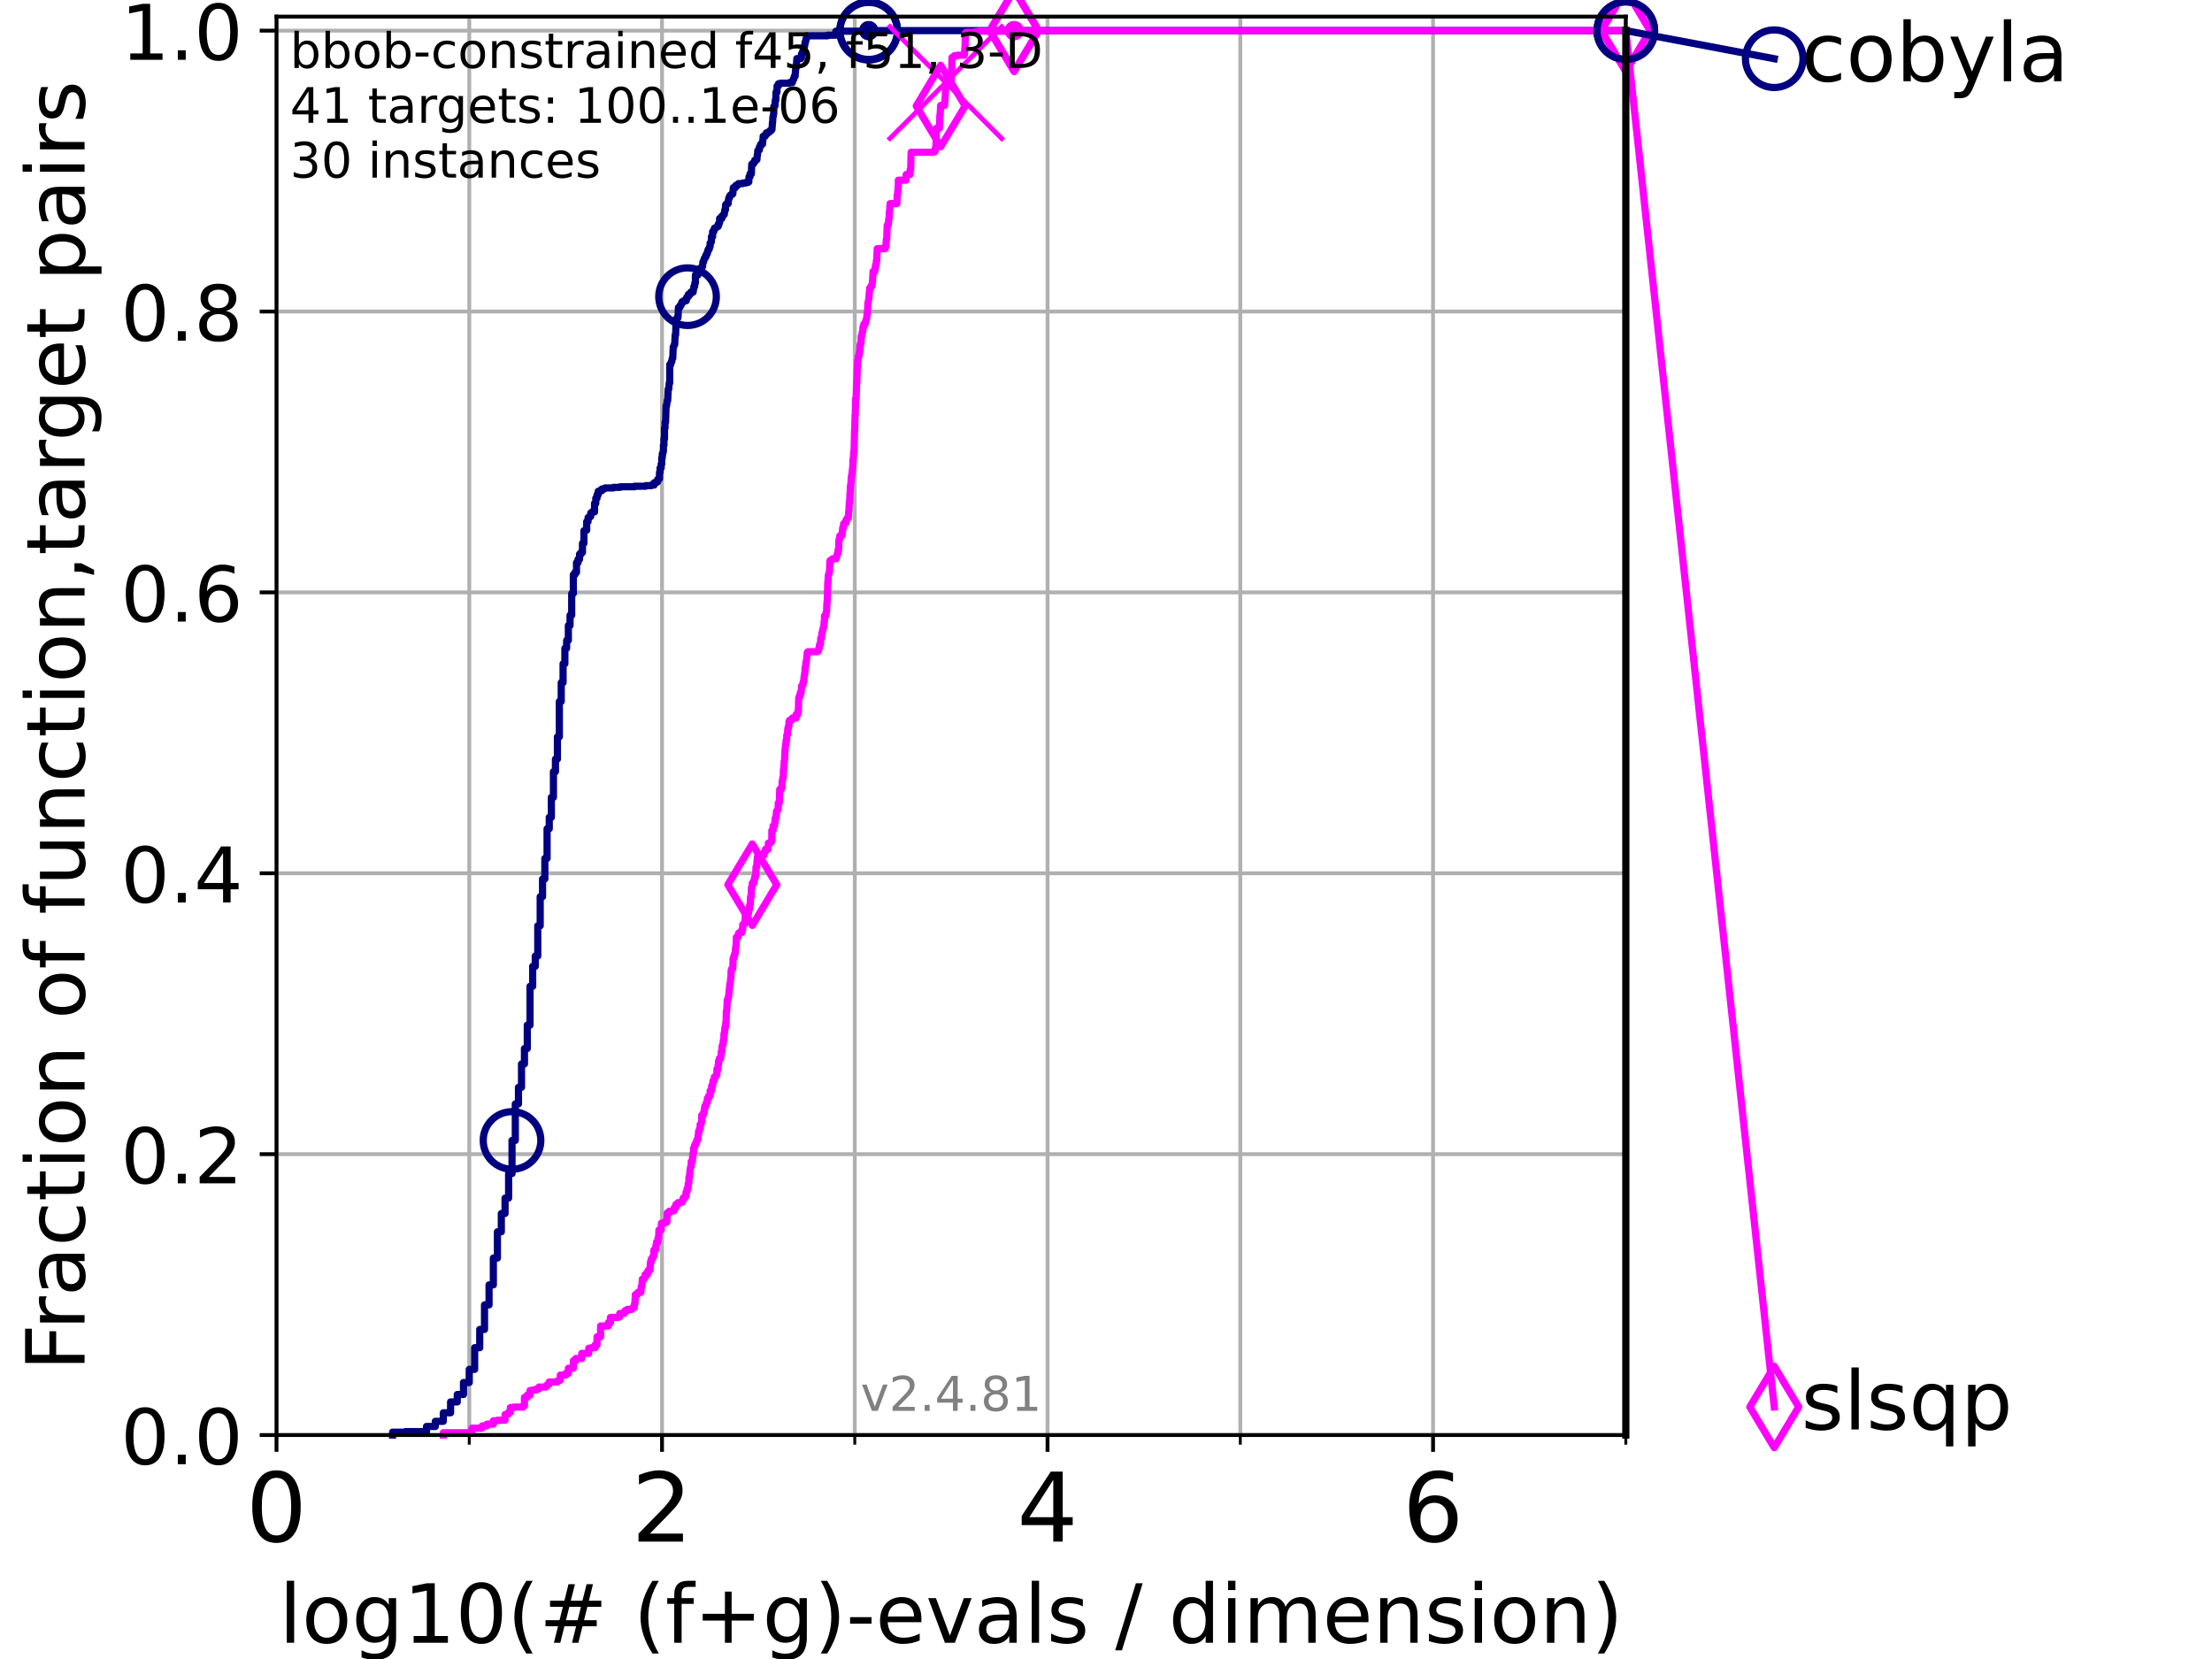 <?xml version="1.0" encoding="utf-8" standalone="no"?>
<!DOCTYPE svg PUBLIC "-//W3C//DTD SVG 1.1//EN"
  "http://www.w3.org/Graphics/SVG/1.1/DTD/svg11.dtd">
<!-- Created with matplotlib (https://matplotlib.org/) -->
<svg height="345.6pt" version="1.1" viewBox="0 0 460.8 345.6" width="460.8pt" xmlns="http://www.w3.org/2000/svg" xmlns:xlink="http://www.w3.org/1999/xlink">
 <defs>
  <style type="text/css">*{stroke-linecap:butt;stroke-linejoin:round;}</style>
 </defs>
 <g id="figure_1">
  <g id="patch_1">
   <path d="M 0 345.6 
L 460.8 345.6 
L 460.8 0 
L 0 0 
z
" style="fill:#ffffff;"/>
  </g>
  <g id="axes_1">
   <g id="patch_2">
    <path d="M 57.6 298.944 
L 338.688 298.944 
L 338.688 3.456 
L 57.6 3.456 
z
" style="fill:#ffffff;"/>
   </g>
   <g id="matplotlib.axis_1">
    <g id="xtick_1">
     <g id="line2d_1">
      <path clip-path="url(#p8d898add3b)" d="M 57.6 298.944 
L 57.6 3.456 
" style="fill:none;stroke:#b0b0b0;stroke-linecap:square;stroke-width:0.8;"/>
     </g>
     <g id="line2d_2">
      <defs>
       <path d="M 0 0 
L 0 3.5 
" id="m01a50c0564" style="stroke:#000000;stroke-width:0.8;"/>
      </defs>
      <g>
       <use style="stroke:#000000;stroke-width:0.8;" x="57.6" xlink:href="#m01a50c0564" y="298.944"/>
      </g>
     </g>
     <g id="text_1">
      <!-- 0 -->
      <g transform="translate(51.237 321.141)scale(0.2 -0.2)">
       <defs>
        <path d="M 31.781 66.406 
Q 24.172 66.406 20.328 58.906 
Q 16.5 51.422 16.5 36.375 
Q 16.5 21.391 20.328 13.891 
Q 24.172 6.391 31.781 6.391 
Q 39.453 6.391 43.281 13.891 
Q 47.125 21.391 47.125 36.375 
Q 47.125 51.422 43.281 58.906 
Q 39.453 66.406 31.781 66.406 
z
M 31.781 74.219 
Q 44.047 74.219 50.516 64.516 
Q 56.984 54.828 56.984 36.375 
Q 56.984 17.969 50.516 8.266 
Q 44.047 -1.422 31.781 -1.422 
Q 19.531 -1.422 13.062 8.266 
Q 6.594 17.969 6.594 36.375 
Q 6.594 54.828 13.062 64.516 
Q 19.531 74.219 31.781 74.219 
z
" id="DejaVuSans-48"/>
       </defs>
       <use xlink:href="#DejaVuSans-48"/>
      </g>
     </g>
    </g>
    <g id="xtick_2">
     <g id="line2d_3">
      <path clip-path="url(#p8d898add3b)" d="M 137.911 298.944 
L 137.911 3.456 
" style="fill:none;stroke:#b0b0b0;stroke-linecap:square;stroke-width:0.8;"/>
     </g>
     <g id="line2d_4">
      <g>
       <use style="stroke:#000000;stroke-width:0.8;" x="137.911" xlink:href="#m01a50c0564" y="298.944"/>
      </g>
     </g>
     <g id="text_2">
      <!-- 2 -->
      <g transform="translate(131.548 321.141)scale(0.2 -0.2)">
       <defs>
        <path d="M 19.188 8.297 
L 53.609 8.297 
L 53.609 0 
L 7.328 0 
L 7.328 8.297 
Q 12.938 14.109 22.625 23.891 
Q 32.328 33.688 34.812 36.531 
Q 39.547 41.844 41.422 45.531 
Q 43.312 49.219 43.312 52.781 
Q 43.312 58.594 39.234 62.25 
Q 35.156 65.922 28.609 65.922 
Q 23.969 65.922 18.812 64.312 
Q 13.672 62.703 7.812 59.422 
L 7.812 69.391 
Q 13.766 71.781 18.938 73 
Q 24.125 74.219 28.422 74.219 
Q 39.75 74.219 46.484 68.547 
Q 53.219 62.891 53.219 53.422 
Q 53.219 48.922 51.531 44.891 
Q 49.859 40.875 45.406 35.406 
Q 44.188 33.984 37.641 27.219 
Q 31.109 20.453 19.188 8.297 
z
" id="DejaVuSans-50"/>
       </defs>
       <use xlink:href="#DejaVuSans-50"/>
      </g>
     </g>
    </g>
    <g id="xtick_3">
     <g id="line2d_5">
      <path clip-path="url(#p8d898add3b)" d="M 218.222 298.944 
L 218.222 3.456 
" style="fill:none;stroke:#b0b0b0;stroke-linecap:square;stroke-width:0.8;"/>
     </g>
     <g id="line2d_6">
      <g>
       <use style="stroke:#000000;stroke-width:0.8;" x="218.222" xlink:href="#m01a50c0564" y="298.944"/>
      </g>
     </g>
     <g id="text_3">
      <!-- 4 -->
      <g transform="translate(211.859 321.141)scale(0.2 -0.2)">
       <defs>
        <path d="M 37.797 64.312 
L 12.891 25.391 
L 37.797 25.391 
z
M 35.203 72.906 
L 47.609 72.906 
L 47.609 25.391 
L 58.016 25.391 
L 58.016 17.188 
L 47.609 17.188 
L 47.609 0 
L 37.797 0 
L 37.797 17.188 
L 4.891 17.188 
L 4.891 26.703 
z
" id="DejaVuSans-52"/>
       </defs>
       <use xlink:href="#DejaVuSans-52"/>
      </g>
     </g>
    </g>
    <g id="xtick_4">
     <g id="line2d_7">
      <path clip-path="url(#p8d898add3b)" d="M 298.533 298.944 
L 298.533 3.456 
" style="fill:none;stroke:#b0b0b0;stroke-linecap:square;stroke-width:0.8;"/>
     </g>
     <g id="line2d_8">
      <g>
       <use style="stroke:#000000;stroke-width:0.8;" x="298.533" xlink:href="#m01a50c0564" y="298.944"/>
      </g>
     </g>
     <g id="text_4">
      <!-- 6 -->
      <g transform="translate(292.17 321.141)scale(0.2 -0.2)">
       <defs>
        <path d="M 33.016 40.375 
Q 26.375 40.375 22.484 35.828 
Q 18.609 31.297 18.609 23.391 
Q 18.609 15.531 22.484 10.953 
Q 26.375 6.391 33.016 6.391 
Q 39.656 6.391 43.531 10.953 
Q 47.406 15.531 47.406 23.391 
Q 47.406 31.297 43.531 35.828 
Q 39.656 40.375 33.016 40.375 
z
M 52.594 71.297 
L 52.594 62.312 
Q 48.875 64.062 45.094 64.984 
Q 41.312 65.922 37.594 65.922 
Q 27.828 65.922 22.672 59.328 
Q 17.531 52.734 16.797 39.406 
Q 19.672 43.656 24.016 45.922 
Q 28.375 48.188 33.594 48.188 
Q 44.578 48.188 50.953 41.516 
Q 57.328 34.859 57.328 23.391 
Q 57.328 12.156 50.688 5.359 
Q 44.047 -1.422 33.016 -1.422 
Q 20.359 -1.422 13.672 8.266 
Q 6.984 17.969 6.984 36.375 
Q 6.984 53.656 15.188 63.938 
Q 23.391 74.219 37.203 74.219 
Q 40.922 74.219 44.703 73.484 
Q 48.484 72.75 52.594 71.297 
z
" id="DejaVuSans-54"/>
       </defs>
       <use xlink:href="#DejaVuSans-54"/>
      </g>
     </g>
    </g>
    <g id="xtick_5">
     <g id="line2d_9">
      <path clip-path="url(#p8d898add3b)" d="M 97.755 298.944 
L 97.755 3.456 
" style="fill:none;stroke:#b0b0b0;stroke-linecap:square;stroke-width:0.8;"/>
     </g>
     <g id="line2d_10">
      <defs>
       <path d="M 0 0 
L 0 2 
" id="m2f03b62c7d" style="stroke:#000000;stroke-width:0.6;"/>
      </defs>
      <g>
       <use style="stroke:#000000;stroke-width:0.6;" x="97.755" xlink:href="#m2f03b62c7d" y="298.944"/>
      </g>
     </g>
    </g>
    <g id="xtick_6">
     <g id="line2d_11">
      <path clip-path="url(#p8d898add3b)" d="M 178.066 298.944 
L 178.066 3.456 
" style="fill:none;stroke:#b0b0b0;stroke-linecap:square;stroke-width:0.8;"/>
     </g>
     <g id="line2d_12">
      <g>
       <use style="stroke:#000000;stroke-width:0.6;" x="178.066" xlink:href="#m2f03b62c7d" y="298.944"/>
      </g>
     </g>
    </g>
    <g id="xtick_7">
     <g id="line2d_13">
      <path clip-path="url(#p8d898add3b)" d="M 258.377 298.944 
L 258.377 3.456 
" style="fill:none;stroke:#b0b0b0;stroke-linecap:square;stroke-width:0.8;"/>
     </g>
     <g id="line2d_14">
      <g>
       <use style="stroke:#000000;stroke-width:0.6;" x="258.377" xlink:href="#m2f03b62c7d" y="298.944"/>
      </g>
     </g>
    </g>
    <g id="xtick_8">
     <g id="line2d_15">
      <path clip-path="url(#p8d898add3b)" d="M 338.688 298.944 
L 338.688 3.456 
" style="fill:none;stroke:#b0b0b0;stroke-linecap:square;stroke-width:0.8;"/>
     </g>
     <g id="line2d_16">
      <g>
       <use style="stroke:#000000;stroke-width:0.6;" x="338.688" xlink:href="#m2f03b62c7d" y="298.944"/>
      </g>
     </g>
    </g>
    <g id="text_5">
     <!-- log10(# (f+g)-evals / dimension) -->
     <g transform="translate(58.145 342.218)scale(0.17 -0.17)">
      <defs>
       <path d="M 9.422 75.984 
L 18.406 75.984 
L 18.406 0 
L 9.422 0 
z
" id="DejaVuSans-108"/>
       <path d="M 30.609 48.391 
Q 23.391 48.391 19.188 42.75 
Q 14.984 37.109 14.984 27.297 
Q 14.984 17.484 19.156 11.844 
Q 23.344 6.203 30.609 6.203 
Q 37.797 6.203 41.984 11.859 
Q 46.188 17.531 46.188 27.297 
Q 46.188 37.016 41.984 42.703 
Q 37.797 48.391 30.609 48.391 
z
M 30.609 56 
Q 42.328 56 49.016 48.375 
Q 55.719 40.766 55.719 27.297 
Q 55.719 13.875 49.016 6.219 
Q 42.328 -1.422 30.609 -1.422 
Q 18.844 -1.422 12.172 6.219 
Q 5.516 13.875 5.516 27.297 
Q 5.516 40.766 12.172 48.375 
Q 18.844 56 30.609 56 
z
" id="DejaVuSans-111"/>
       <path d="M 45.406 27.984 
Q 45.406 37.75 41.375 43.109 
Q 37.359 48.484 30.078 48.484 
Q 22.859 48.484 18.828 43.109 
Q 14.797 37.75 14.797 27.984 
Q 14.797 18.266 18.828 12.891 
Q 22.859 7.516 30.078 7.516 
Q 37.359 7.516 41.375 12.891 
Q 45.406 18.266 45.406 27.984 
z
M 54.391 6.781 
Q 54.391 -7.172 48.188 -13.984 
Q 42 -20.797 29.203 -20.797 
Q 24.469 -20.797 20.266 -20.094 
Q 16.062 -19.391 12.109 -17.922 
L 12.109 -9.188 
Q 16.062 -11.328 19.922 -12.344 
Q 23.781 -13.375 27.781 -13.375 
Q 36.625 -13.375 41.016 -8.766 
Q 45.406 -4.156 45.406 5.172 
L 45.406 9.625 
Q 42.625 4.781 38.281 2.391 
Q 33.938 0 27.875 0 
Q 17.828 0 11.672 7.656 
Q 5.516 15.328 5.516 27.984 
Q 5.516 40.672 11.672 48.328 
Q 17.828 56 27.875 56 
Q 33.938 56 38.281 53.609 
Q 42.625 51.219 45.406 46.391 
L 45.406 54.688 
L 54.391 54.688 
z
" id="DejaVuSans-103"/>
       <path d="M 12.406 8.297 
L 28.516 8.297 
L 28.516 63.922 
L 10.984 60.406 
L 10.984 69.391 
L 28.422 72.906 
L 38.281 72.906 
L 38.281 8.297 
L 54.391 8.297 
L 54.391 0 
L 12.406 0 
z
" id="DejaVuSans-49"/>
       <path d="M 31 75.875 
Q 24.469 64.656 21.281 53.656 
Q 18.109 42.672 18.109 31.391 
Q 18.109 20.125 21.312 9.062 
Q 24.516 -2 31 -13.188 
L 23.188 -13.188 
Q 15.875 -1.703 12.234 9.375 
Q 8.594 20.453 8.594 31.391 
Q 8.594 42.281 12.203 53.312 
Q 15.828 64.359 23.188 75.875 
z
" id="DejaVuSans-40"/>
       <path d="M 51.125 44 
L 36.922 44 
L 32.812 27.688 
L 47.125 27.688 
z
M 43.797 71.781 
L 38.719 51.516 
L 52.984 51.516 
L 58.109 71.781 
L 65.922 71.781 
L 60.891 51.516 
L 76.125 51.516 
L 76.125 44 
L 58.984 44 
L 54.984 27.688 
L 70.516 27.688 
L 70.516 20.219 
L 53.078 20.219 
L 48 0 
L 40.188 0 
L 45.219 20.219 
L 30.906 20.219 
L 25.875 0 
L 18.016 0 
L 23.094 20.219 
L 7.719 20.219 
L 7.719 27.688 
L 24.906 27.688 
L 29 44 
L 13.281 44 
L 13.281 51.516 
L 30.906 51.516 
L 35.891 71.781 
z
" id="DejaVuSans-35"/>
       <path id="DejaVuSans-32"/>
       <path d="M 37.109 75.984 
L 37.109 68.5 
L 28.516 68.5 
Q 23.688 68.5 21.797 66.547 
Q 19.922 64.594 19.922 59.516 
L 19.922 54.688 
L 34.719 54.688 
L 34.719 47.703 
L 19.922 47.703 
L 19.922 0 
L 10.891 0 
L 10.891 47.703 
L 2.297 47.703 
L 2.297 54.688 
L 10.891 54.688 
L 10.891 58.5 
Q 10.891 67.625 15.141 71.797 
Q 19.391 75.984 28.609 75.984 
z
" id="DejaVuSans-102"/>
       <path d="M 46 62.703 
L 46 35.5 
L 73.188 35.5 
L 73.188 27.203 
L 46 27.203 
L 46 0 
L 37.797 0 
L 37.797 27.203 
L 10.594 27.203 
L 10.594 35.5 
L 37.797 35.5 
L 37.797 62.703 
z
" id="DejaVuSans-43"/>
       <path d="M 8.016 75.875 
L 15.828 75.875 
Q 23.141 64.359 26.781 53.312 
Q 30.422 42.281 30.422 31.391 
Q 30.422 20.453 26.781 9.375 
Q 23.141 -1.703 15.828 -13.188 
L 8.016 -13.188 
Q 14.5 -2 17.703 9.062 
Q 20.906 20.125 20.906 31.391 
Q 20.906 42.672 17.703 53.656 
Q 14.5 64.656 8.016 75.875 
z
" id="DejaVuSans-41"/>
       <path d="M 4.891 31.391 
L 31.203 31.391 
L 31.203 23.391 
L 4.891 23.391 
z
" id="DejaVuSans-45"/>
       <path d="M 56.203 29.594 
L 56.203 25.203 
L 14.891 25.203 
Q 15.484 15.922 20.484 11.062 
Q 25.484 6.203 34.422 6.203 
Q 39.594 6.203 44.453 7.469 
Q 49.312 8.734 54.109 11.281 
L 54.109 2.781 
Q 49.266 0.734 44.188 -0.344 
Q 39.109 -1.422 33.891 -1.422 
Q 20.797 -1.422 13.156 6.188 
Q 5.516 13.812 5.516 26.812 
Q 5.516 40.234 12.766 48.109 
Q 20.016 56 32.328 56 
Q 43.359 56 49.781 48.891 
Q 56.203 41.797 56.203 29.594 
z
M 47.219 32.234 
Q 47.125 39.594 43.094 43.984 
Q 39.062 48.391 32.422 48.391 
Q 24.906 48.391 20.391 44.141 
Q 15.875 39.891 15.188 32.172 
z
" id="DejaVuSans-101"/>
       <path d="M 2.984 54.688 
L 12.5 54.688 
L 29.594 8.797 
L 46.688 54.688 
L 56.203 54.688 
L 35.688 0 
L 23.484 0 
z
" id="DejaVuSans-118"/>
       <path d="M 34.281 27.484 
Q 23.391 27.484 19.188 25 
Q 14.984 22.516 14.984 16.5 
Q 14.984 11.719 18.141 8.906 
Q 21.297 6.109 26.703 6.109 
Q 34.188 6.109 38.703 11.406 
Q 43.219 16.703 43.219 25.484 
L 43.219 27.484 
z
M 52.203 31.203 
L 52.203 0 
L 43.219 0 
L 43.219 8.297 
Q 40.141 3.328 35.547 0.953 
Q 30.953 -1.422 24.312 -1.422 
Q 15.922 -1.422 10.953 3.297 
Q 6 8.016 6 15.922 
Q 6 25.141 12.172 29.828 
Q 18.359 34.516 30.609 34.516 
L 43.219 34.516 
L 43.219 35.406 
Q 43.219 41.609 39.141 45 
Q 35.062 48.391 27.688 48.391 
Q 23 48.391 18.547 47.266 
Q 14.109 46.141 10.016 43.891 
L 10.016 52.203 
Q 14.938 54.109 19.578 55.047 
Q 24.219 56 28.609 56 
Q 40.484 56 46.344 49.844 
Q 52.203 43.703 52.203 31.203 
z
" id="DejaVuSans-97"/>
       <path d="M 44.281 53.078 
L 44.281 44.578 
Q 40.484 46.531 36.375 47.5 
Q 32.281 48.484 27.875 48.484 
Q 21.188 48.484 17.844 46.438 
Q 14.5 44.391 14.5 40.281 
Q 14.5 37.156 16.891 35.375 
Q 19.281 33.594 26.516 31.984 
L 29.594 31.297 
Q 39.156 29.25 43.188 25.516 
Q 47.219 21.781 47.219 15.094 
Q 47.219 7.469 41.188 3.016 
Q 35.156 -1.422 24.609 -1.422 
Q 20.219 -1.422 15.453 -0.562 
Q 10.688 0.297 5.422 2 
L 5.422 11.281 
Q 10.406 8.688 15.234 7.391 
Q 20.062 6.109 24.812 6.109 
Q 31.156 6.109 34.562 8.281 
Q 37.984 10.453 37.984 14.406 
Q 37.984 18.062 35.516 20.016 
Q 33.062 21.969 24.703 23.781 
L 21.578 24.516 
Q 13.234 26.266 9.516 29.906 
Q 5.812 33.547 5.812 39.891 
Q 5.812 47.609 11.281 51.797 
Q 16.75 56 26.812 56 
Q 31.781 56 36.172 55.266 
Q 40.578 54.547 44.281 53.078 
z
" id="DejaVuSans-115"/>
       <path d="M 25.391 72.906 
L 33.688 72.906 
L 8.297 -9.281 
L 0 -9.281 
z
" id="DejaVuSans-47"/>
       <path d="M 45.406 46.391 
L 45.406 75.984 
L 54.391 75.984 
L 54.391 0 
L 45.406 0 
L 45.406 8.203 
Q 42.578 3.328 38.25 0.953 
Q 33.938 -1.422 27.875 -1.422 
Q 17.969 -1.422 11.734 6.484 
Q 5.516 14.406 5.516 27.297 
Q 5.516 40.188 11.734 48.094 
Q 17.969 56 27.875 56 
Q 33.938 56 38.25 53.625 
Q 42.578 51.266 45.406 46.391 
z
M 14.797 27.297 
Q 14.797 17.391 18.875 11.75 
Q 22.953 6.109 30.078 6.109 
Q 37.203 6.109 41.297 11.75 
Q 45.406 17.391 45.406 27.297 
Q 45.406 37.203 41.297 42.844 
Q 37.203 48.484 30.078 48.484 
Q 22.953 48.484 18.875 42.844 
Q 14.797 37.203 14.797 27.297 
z
" id="DejaVuSans-100"/>
       <path d="M 9.422 54.688 
L 18.406 54.688 
L 18.406 0 
L 9.422 0 
z
M 9.422 75.984 
L 18.406 75.984 
L 18.406 64.594 
L 9.422 64.594 
z
" id="DejaVuSans-105"/>
       <path d="M 52 44.188 
Q 55.375 50.25 60.062 53.125 
Q 64.75 56 71.094 56 
Q 79.641 56 84.281 50.016 
Q 88.922 44.047 88.922 33.016 
L 88.922 0 
L 79.891 0 
L 79.891 32.719 
Q 79.891 40.578 77.094 44.375 
Q 74.312 48.188 68.609 48.188 
Q 61.625 48.188 57.562 43.547 
Q 53.516 38.922 53.516 30.906 
L 53.516 0 
L 44.484 0 
L 44.484 32.719 
Q 44.484 40.625 41.703 44.406 
Q 38.922 48.188 33.109 48.188 
Q 26.219 48.188 22.156 43.531 
Q 18.109 38.875 18.109 30.906 
L 18.109 0 
L 9.078 0 
L 9.078 54.688 
L 18.109 54.688 
L 18.109 46.188 
Q 21.188 51.219 25.484 53.609 
Q 29.781 56 35.688 56 
Q 41.656 56 45.828 52.969 
Q 50 49.953 52 44.188 
z
" id="DejaVuSans-109"/>
       <path d="M 54.891 33.016 
L 54.891 0 
L 45.906 0 
L 45.906 32.719 
Q 45.906 40.484 42.875 44.328 
Q 39.844 48.188 33.797 48.188 
Q 26.516 48.188 22.312 43.547 
Q 18.109 38.922 18.109 30.906 
L 18.109 0 
L 9.078 0 
L 9.078 54.688 
L 18.109 54.688 
L 18.109 46.188 
Q 21.344 51.125 25.703 53.562 
Q 30.078 56 35.797 56 
Q 45.219 56 50.047 50.172 
Q 54.891 44.344 54.891 33.016 
z
" id="DejaVuSans-110"/>
      </defs>
      <use xlink:href="#DejaVuSans-108"/>
      <use x="27.783" xlink:href="#DejaVuSans-111"/>
      <use x="88.965" xlink:href="#DejaVuSans-103"/>
      <use x="152.441" xlink:href="#DejaVuSans-49"/>
      <use x="216.064" xlink:href="#DejaVuSans-48"/>
      <use x="279.688" xlink:href="#DejaVuSans-40"/>
      <use x="318.701" xlink:href="#DejaVuSans-35"/>
      <use x="402.49" xlink:href="#DejaVuSans-32"/>
      <use x="434.277" xlink:href="#DejaVuSans-40"/>
      <use x="473.291" xlink:href="#DejaVuSans-102"/>
      <use x="508.496" xlink:href="#DejaVuSans-43"/>
      <use x="592.285" xlink:href="#DejaVuSans-103"/>
      <use x="655.762" xlink:href="#DejaVuSans-41"/>
      <use x="694.775" xlink:href="#DejaVuSans-45"/>
      <use x="730.859" xlink:href="#DejaVuSans-101"/>
      <use x="792.383" xlink:href="#DejaVuSans-118"/>
      <use x="851.562" xlink:href="#DejaVuSans-97"/>
      <use x="912.842" xlink:href="#DejaVuSans-108"/>
      <use x="940.625" xlink:href="#DejaVuSans-115"/>
      <use x="992.725" xlink:href="#DejaVuSans-32"/>
      <use x="1024.512" xlink:href="#DejaVuSans-47"/>
      <use x="1058.203" xlink:href="#DejaVuSans-32"/>
      <use x="1089.99" xlink:href="#DejaVuSans-100"/>
      <use x="1153.467" xlink:href="#DejaVuSans-105"/>
      <use x="1181.25" xlink:href="#DejaVuSans-109"/>
      <use x="1278.662" xlink:href="#DejaVuSans-101"/>
      <use x="1340.186" xlink:href="#DejaVuSans-110"/>
      <use x="1403.564" xlink:href="#DejaVuSans-115"/>
      <use x="1455.664" xlink:href="#DejaVuSans-105"/>
      <use x="1483.447" xlink:href="#DejaVuSans-111"/>
      <use x="1544.629" xlink:href="#DejaVuSans-110"/>
      <use x="1608.008" xlink:href="#DejaVuSans-41"/>
     </g>
    </g>
   </g>
   <g id="matplotlib.axis_2">
    <g id="ytick_1">
     <g id="line2d_17">
      <path clip-path="url(#p8d898add3b)" d="M 57.6 298.944 
L 338.688 298.944 
" style="fill:none;stroke:#b0b0b0;stroke-linecap:square;stroke-width:0.8;"/>
     </g>
     <g id="line2d_18">
      <defs>
       <path d="M 0 0 
L -3.5 0 
" id="md7e74d3389" style="stroke:#000000;stroke-width:0.8;"/>
      </defs>
      <g>
       <use style="stroke:#000000;stroke-width:0.8;" x="57.6" xlink:href="#md7e74d3389" y="298.944"/>
      </g>
     </g>
     <g id="text_6">
      <!-- 0.0 -->
      <g transform="translate(25.155 305.023)scale(0.16 -0.16)">
       <defs>
        <path d="M 10.688 12.406 
L 21 12.406 
L 21 0 
L 10.688 0 
z
" id="DejaVuSans-46"/>
       </defs>
       <use xlink:href="#DejaVuSans-48"/>
       <use x="63.623" xlink:href="#DejaVuSans-46"/>
       <use x="95.41" xlink:href="#DejaVuSans-48"/>
      </g>
     </g>
    </g>
    <g id="ytick_2">
     <g id="line2d_19">
      <path clip-path="url(#p8d898add3b)" d="M 57.6 240.432 
L 338.688 240.432 
" style="fill:none;stroke:#b0b0b0;stroke-linecap:square;stroke-width:0.8;"/>
     </g>
     <g id="line2d_20">
      <g>
       <use style="stroke:#000000;stroke-width:0.8;" x="57.6" xlink:href="#md7e74d3389" y="240.432"/>
      </g>
     </g>
     <g id="text_7">
      <!-- 0.2 -->
      <g transform="translate(25.155 246.51)scale(0.16 -0.16)">
       <use xlink:href="#DejaVuSans-48"/>
       <use x="63.623" xlink:href="#DejaVuSans-46"/>
       <use x="95.41" xlink:href="#DejaVuSans-50"/>
      </g>
     </g>
    </g>
    <g id="ytick_3">
     <g id="line2d_21">
      <path clip-path="url(#p8d898add3b)" d="M 57.6 181.919 
L 338.688 181.919 
" style="fill:none;stroke:#b0b0b0;stroke-linecap:square;stroke-width:0.8;"/>
     </g>
     <g id="line2d_22">
      <g>
       <use style="stroke:#000000;stroke-width:0.8;" x="57.6" xlink:href="#md7e74d3389" y="181.919"/>
      </g>
     </g>
     <g id="text_8">
      <!-- 0.4 -->
      <g transform="translate(25.155 187.998)scale(0.16 -0.16)">
       <use xlink:href="#DejaVuSans-48"/>
       <use x="63.623" xlink:href="#DejaVuSans-46"/>
       <use x="95.41" xlink:href="#DejaVuSans-52"/>
      </g>
     </g>
    </g>
    <g id="ytick_4">
     <g id="line2d_23">
      <path clip-path="url(#p8d898add3b)" d="M 57.6 123.407 
L 338.688 123.407 
" style="fill:none;stroke:#b0b0b0;stroke-linecap:square;stroke-width:0.8;"/>
     </g>
     <g id="line2d_24">
      <g>
       <use style="stroke:#000000;stroke-width:0.8;" x="57.6" xlink:href="#md7e74d3389" y="123.407"/>
      </g>
     </g>
     <g id="text_9">
      <!-- 0.6 -->
      <g transform="translate(25.155 129.485)scale(0.16 -0.16)">
       <use xlink:href="#DejaVuSans-48"/>
       <use x="63.623" xlink:href="#DejaVuSans-46"/>
       <use x="95.41" xlink:href="#DejaVuSans-54"/>
      </g>
     </g>
    </g>
    <g id="ytick_5">
     <g id="line2d_25">
      <path clip-path="url(#p8d898add3b)" d="M 57.6 64.894 
L 338.688 64.894 
" style="fill:none;stroke:#b0b0b0;stroke-linecap:square;stroke-width:0.8;"/>
     </g>
     <g id="line2d_26">
      <g>
       <use style="stroke:#000000;stroke-width:0.8;" x="57.6" xlink:href="#md7e74d3389" y="64.894"/>
      </g>
     </g>
     <g id="text_10">
      <!-- 0.8 -->
      <g transform="translate(25.155 70.973)scale(0.16 -0.16)">
       <defs>
        <path d="M 31.781 34.625 
Q 24.75 34.625 20.719 30.859 
Q 16.703 27.094 16.703 20.516 
Q 16.703 13.922 20.719 10.156 
Q 24.75 6.391 31.781 6.391 
Q 38.812 6.391 42.859 10.172 
Q 46.922 13.969 46.922 20.516 
Q 46.922 27.094 42.891 30.859 
Q 38.875 34.625 31.781 34.625 
z
M 21.922 38.812 
Q 15.578 40.375 12.031 44.719 
Q 8.5 49.078 8.5 55.328 
Q 8.5 64.062 14.719 69.141 
Q 20.953 74.219 31.781 74.219 
Q 42.672 74.219 48.875 69.141 
Q 55.078 64.062 55.078 55.328 
Q 55.078 49.078 51.531 44.719 
Q 48 40.375 41.703 38.812 
Q 48.828 37.156 52.797 32.312 
Q 56.781 27.484 56.781 20.516 
Q 56.781 9.906 50.312 4.234 
Q 43.844 -1.422 31.781 -1.422 
Q 19.734 -1.422 13.25 4.234 
Q 6.781 9.906 6.781 20.516 
Q 6.781 27.484 10.781 32.312 
Q 14.797 37.156 21.922 38.812 
z
M 18.312 54.391 
Q 18.312 48.734 21.844 45.562 
Q 25.391 42.391 31.781 42.391 
Q 38.141 42.391 41.719 45.562 
Q 45.312 48.734 45.312 54.391 
Q 45.312 60.062 41.719 63.234 
Q 38.141 66.406 31.781 66.406 
Q 25.391 66.406 21.844 63.234 
Q 18.312 60.062 18.312 54.391 
z
" id="DejaVuSans-56"/>
       </defs>
       <use xlink:href="#DejaVuSans-48"/>
       <use x="63.623" xlink:href="#DejaVuSans-46"/>
       <use x="95.41" xlink:href="#DejaVuSans-56"/>
      </g>
     </g>
    </g>
    <g id="ytick_6">
     <g id="line2d_27">
      <path clip-path="url(#p8d898add3b)" d="M 57.6 6.382 
L 338.688 6.382 
" style="fill:none;stroke:#b0b0b0;stroke-linecap:square;stroke-width:0.8;"/>
     </g>
     <g id="line2d_28">
      <g>
       <use style="stroke:#000000;stroke-width:0.8;" x="57.6" xlink:href="#md7e74d3389" y="6.382"/>
      </g>
     </g>
     <g id="text_11">
      <!-- 1.0 -->
      <g transform="translate(25.155 12.46)scale(0.16 -0.16)">
       <use xlink:href="#DejaVuSans-49"/>
       <use x="63.623" xlink:href="#DejaVuSans-46"/>
       <use x="95.41" xlink:href="#DejaVuSans-48"/>
      </g>
     </g>
    </g>
    <g id="text_12">
     <!-- Fraction of function,target pairs -->
     <g transform="translate(17.62 285.585)rotate(-90)scale(0.17 -0.17)">
      <defs>
       <path d="M 9.812 72.906 
L 51.703 72.906 
L 51.703 64.594 
L 19.672 64.594 
L 19.672 43.109 
L 48.578 43.109 
L 48.578 34.812 
L 19.672 34.812 
L 19.672 0 
L 9.812 0 
z
" id="DejaVuSans-70"/>
       <path d="M 41.109 46.297 
Q 39.594 47.172 37.812 47.578 
Q 36.031 48 33.891 48 
Q 26.266 48 22.188 43.047 
Q 18.109 38.094 18.109 28.812 
L 18.109 0 
L 9.078 0 
L 9.078 54.688 
L 18.109 54.688 
L 18.109 46.188 
Q 20.953 51.172 25.484 53.578 
Q 30.031 56 36.531 56 
Q 37.453 56 38.578 55.875 
Q 39.703 55.766 41.062 55.516 
z
" id="DejaVuSans-114"/>
       <path d="M 48.781 52.594 
L 48.781 44.188 
Q 44.969 46.297 41.141 47.344 
Q 37.312 48.391 33.406 48.391 
Q 24.656 48.391 19.812 42.844 
Q 14.984 37.312 14.984 27.297 
Q 14.984 17.281 19.812 11.734 
Q 24.656 6.203 33.406 6.203 
Q 37.312 6.203 41.141 7.25 
Q 44.969 8.297 48.781 10.406 
L 48.781 2.094 
Q 45.016 0.344 40.984 -0.531 
Q 36.969 -1.422 32.422 -1.422 
Q 20.062 -1.422 12.781 6.344 
Q 5.516 14.109 5.516 27.297 
Q 5.516 40.672 12.859 48.328 
Q 20.219 56 33.016 56 
Q 37.156 56 41.109 55.141 
Q 45.062 54.297 48.781 52.594 
z
" id="DejaVuSans-99"/>
       <path d="M 18.312 70.219 
L 18.312 54.688 
L 36.812 54.688 
L 36.812 47.703 
L 18.312 47.703 
L 18.312 18.016 
Q 18.312 11.328 20.141 9.422 
Q 21.969 7.516 27.594 7.516 
L 36.812 7.516 
L 36.812 0 
L 27.594 0 
Q 17.188 0 13.234 3.875 
Q 9.281 7.766 9.281 18.016 
L 9.281 47.703 
L 2.688 47.703 
L 2.688 54.688 
L 9.281 54.688 
L 9.281 70.219 
z
" id="DejaVuSans-116"/>
       <path d="M 8.5 21.578 
L 8.5 54.688 
L 17.484 54.688 
L 17.484 21.922 
Q 17.484 14.156 20.5 10.266 
Q 23.531 6.391 29.594 6.391 
Q 36.859 6.391 41.078 11.031 
Q 45.312 15.672 45.312 23.688 
L 45.312 54.688 
L 54.297 54.688 
L 54.297 0 
L 45.312 0 
L 45.312 8.406 
Q 42.047 3.422 37.719 1 
Q 33.406 -1.422 27.688 -1.422 
Q 18.266 -1.422 13.375 4.438 
Q 8.5 10.297 8.5 21.578 
z
M 31.109 56 
z
" id="DejaVuSans-117"/>
       <path d="M 11.719 12.406 
L 22.016 12.406 
L 22.016 4 
L 14.016 -11.625 
L 7.719 -11.625 
L 11.719 4 
z
" id="DejaVuSans-44"/>
       <path d="M 18.109 8.203 
L 18.109 -20.797 
L 9.078 -20.797 
L 9.078 54.688 
L 18.109 54.688 
L 18.109 46.391 
Q 20.953 51.266 25.266 53.625 
Q 29.594 56 35.594 56 
Q 45.562 56 51.781 48.094 
Q 58.016 40.188 58.016 27.297 
Q 58.016 14.406 51.781 6.484 
Q 45.562 -1.422 35.594 -1.422 
Q 29.594 -1.422 25.266 0.953 
Q 20.953 3.328 18.109 8.203 
z
M 48.688 27.297 
Q 48.688 37.203 44.609 42.844 
Q 40.531 48.484 33.406 48.484 
Q 26.266 48.484 22.188 42.844 
Q 18.109 37.203 18.109 27.297 
Q 18.109 17.391 22.188 11.75 
Q 26.266 6.109 33.406 6.109 
Q 40.531 6.109 44.609 11.75 
Q 48.688 17.391 48.688 27.297 
z
" id="DejaVuSans-112"/>
      </defs>
      <use xlink:href="#DejaVuSans-70"/>
      <use x="50.27" xlink:href="#DejaVuSans-114"/>
      <use x="91.383" xlink:href="#DejaVuSans-97"/>
      <use x="152.662" xlink:href="#DejaVuSans-99"/>
      <use x="207.643" xlink:href="#DejaVuSans-116"/>
      <use x="246.852" xlink:href="#DejaVuSans-105"/>
      <use x="274.635" xlink:href="#DejaVuSans-111"/>
      <use x="335.816" xlink:href="#DejaVuSans-110"/>
      <use x="399.195" xlink:href="#DejaVuSans-32"/>
      <use x="430.982" xlink:href="#DejaVuSans-111"/>
      <use x="492.164" xlink:href="#DejaVuSans-102"/>
      <use x="527.369" xlink:href="#DejaVuSans-32"/>
      <use x="559.156" xlink:href="#DejaVuSans-102"/>
      <use x="594.361" xlink:href="#DejaVuSans-117"/>
      <use x="657.74" xlink:href="#DejaVuSans-110"/>
      <use x="721.119" xlink:href="#DejaVuSans-99"/>
      <use x="776.1" xlink:href="#DejaVuSans-116"/>
      <use x="815.309" xlink:href="#DejaVuSans-105"/>
      <use x="843.092" xlink:href="#DejaVuSans-111"/>
      <use x="904.273" xlink:href="#DejaVuSans-110"/>
      <use x="967.652" xlink:href="#DejaVuSans-44"/>
      <use x="999.439" xlink:href="#DejaVuSans-116"/>
      <use x="1038.648" xlink:href="#DejaVuSans-97"/>
      <use x="1099.928" xlink:href="#DejaVuSans-114"/>
      <use x="1139.291" xlink:href="#DejaVuSans-103"/>
      <use x="1202.768" xlink:href="#DejaVuSans-101"/>
      <use x="1264.291" xlink:href="#DejaVuSans-116"/>
      <use x="1303.5" xlink:href="#DejaVuSans-32"/>
      <use x="1335.287" xlink:href="#DejaVuSans-112"/>
      <use x="1398.764" xlink:href="#DejaVuSans-97"/>
      <use x="1460.043" xlink:href="#DejaVuSans-105"/>
      <use x="1487.826" xlink:href="#DejaVuSans-114"/>
      <use x="1528.939" xlink:href="#DejaVuSans-115"/>
     </g>
    </g>
   </g>
   <g id="line2d_29">
    <defs>
     <path d="M 0 1.5 
C 0.398 1.5 0.779 1.342 1.061 1.061 
C 1.342 0.779 1.5 0.398 1.5 0 
C 1.5 -0.398 1.342 -0.779 1.061 -1.061 
C 0.779 -1.342 0.398 -1.5 0 -1.5 
C -0.398 -1.5 -0.779 -1.342 -1.061 -1.061 
C -1.342 -0.779 -1.5 -0.398 -1.5 0 
C -1.5 0.398 -1.342 0.779 -1.061 1.061 
C -0.779 1.342 -0.398 1.5 0 1.5 
z
" id="mc7c8020f40" style="stroke:#000080;"/>
    </defs>
    <g>
     <use style="fill:#000080;stroke:#000080;" x="180.963" xlink:href="#mc7c8020f40" y="6.382"/>
     <use style="fill:#000080;stroke:#000080;" x="180.963" xlink:href="#mc7c8020f40" y="6.382"/>
    </g>
   </g>
   <g id="line2d_30">
    <path d="M 81.776 298.944 
L 81.776 298.349 
L 84.464 298.349 
L 84.464 298.23 
L 88.847 298.23 
L 88.847 297.16 
L 90.684 297.16 
L 90.684 296.09 
L 92.347 296.09 
L 92.347 294.306 
L 93.864 294.306 
L 93.864 292.046 
L 95.26 292.046 
L 95.26 290.5 
L 96.552 290.5 
L 96.552 288.003 
L 97.755 288.003 
L 97.755 285.267 
L 98.881 285.267 
L 98.881 280.748 
L 99.938 280.748 
L 99.938 276.942 
L 100.935 276.942 
L 100.935 271.828 
L 101.878 271.828 
L 101.878 267.666 
L 102.772 267.666 
L 102.772 262.076 
L 103.623 262.076 
L 103.623 256.606 
L 104.435 256.606 
L 104.435 252.8 
L 105.21 252.8 
L 105.21 249.589 
L 105.952 249.589 
L 105.952 244.475 
L 106.664 244.475 
L 106.664 237.577 
L 107.348 237.577 
L 107.348 229.966 
L 108.006 229.966 
L 108.006 226.517 
L 108.64 226.517 
L 108.64 221.641 
L 109.252 221.641 
L 109.252 218.43 
L 109.843 218.43 
L 109.843 213.554 
L 110.415 213.554 
L 110.415 205.467 
L 110.969 205.467 
L 110.969 201.304 
L 111.506 201.304 
L 111.506 199.164 
L 112.026 199.164 
L 112.026 192.86 
L 112.532 192.86 
L 112.532 186.795 
L 113.023 186.795 
L 113.023 183.108 
L 113.501 183.108 
L 113.501 178.827 
L 113.966 178.827 
L 113.966 172.643 
L 114.419 172.643 
L 114.419 170.264 
L 114.86 170.264 
L 114.86 166.102 
L 115.291 166.102 
L 115.291 160.75 
L 115.711 160.75 
L 115.711 158.133 
L 116.122 158.133 
L 116.122 153.495 
L 116.523 153.495 
L 116.523 146.122 
L 116.914 146.122 
L 116.914 142.197 
L 117.298 142.197 
L 117.298 138.273 
L 117.673 138.273 
L 117.673 135.061 
L 118.04 135.061 
L 118.04 133.397 
L 118.4 133.397 
L 118.4 130.304 
L 118.752 130.304 
L 118.752 128.164 
L 119.097 128.164 
L 119.097 123.644 
L 119.436 123.644 
L 119.436 119.72 
L 119.768 119.72 
L 119.768 119.244 
L 120.094 119.244 
L 120.094 117.222 
L 120.414 117.222 
L 120.414 116.509 
L 120.728 116.509 
L 120.728 115.438 
L 121.037 115.438 
L 121.037 115.082 
L 121.34 115.082 
L 121.34 113.179 
L 121.638 113.179 
L 121.638 110.562 
L 121.931 110.562 
L 121.931 110.443 
L 122.22 110.443 
L 122.22 108.66 
L 122.503 108.66 
L 122.503 107.827 
L 122.782 107.827 
L 122.782 107.589 
L 123.057 107.589 
L 123.057 106.876 
L 123.327 106.876 
L 123.327 106.638 
L 123.856 106.638 
L 123.856 104.854 
L 124.114 104.854 
L 124.114 103.783 
L 124.369 103.783 
L 124.369 103.07 
L 124.62 103.07 
L 124.62 102.356 
L 124.867 102.356 
L 124.867 102.237 
L 125.352 102.237 
L 125.352 101.881 
L 125.823 101.881 
L 125.823 101.762 
L 126.054 101.762 
L 126.054 101.643 
L 127.799 101.643 
L 127.799 101.524 
L 129.195 101.524 
L 129.195 101.405 
L 132.182 101.405 
L 132.182 101.286 
L 134.521 101.286 
L 134.521 101.167 
L 135.682 101.167 
L 135.682 101.048 
L 136.266 101.048 
L 136.266 100.572 
L 136.52 100.572 
L 136.52 100.454 
L 136.894 100.454 
L 136.894 100.335 
L 137.016 100.335 
L 137.016 99.859 
L 137.138 99.859 
L 137.138 99.74 
L 137.38 99.74 
L 137.38 98.432 
L 137.499 98.432 
L 137.499 97.48 
L 137.736 97.48 
L 137.736 96.648 
L 137.853 96.648 
L 137.853 95.34 
L 137.969 95.34 
L 137.969 94.507 
L 138.084 94.507 
L 138.142 94.031 
L 138.199 94.031 
L 138.199 92.723 
L 138.313 92.723 
L 138.313 91.415 
L 138.426 91.415 
L 138.426 89.155 
L 138.539 89.155 
L 138.539 87.966 
L 138.651 87.966 
L 138.762 84.517 
L 138.872 84.517 
L 138.982 83.447 
L 139.091 83.447 
L 139.199 81.068 
L 139.307 81.068 
L 139.414 79.76 
L 139.52 79.76 
L 139.52 75.954 
L 139.731 75.954 
L 139.835 75.36 
L 139.939 75.36 
L 140.042 74.646 
L 140.145 74.646 
L 140.247 72.268 
L 140.348 72.268 
L 140.449 71.792 
L 140.549 71.792 
L 140.649 69.77 
L 140.748 69.77 
L 140.847 66.44 
L 141.042 66.44 
L 141.042 66.202 
L 141.235 66.202 
L 141.331 64.062 
L 141.615 64.062 
L 141.709 63.586 
L 141.895 63.586 
L 141.987 63.11 
L 142.079 63.11 
L 142.079 62.872 
L 142.442 62.872 
L 142.442 62.634 
L 142.971 62.634 
L 143.058 61.921 
L 143.23 61.921 
L 143.23 61.802 
L 143.401 61.802 
L 143.401 61.326 
L 143.779 61.326 
L 143.82 60.969 
L 143.903 60.969 
L 143.903 60.851 
L 144.391 60.851 
L 144.471 60.137 
L 144.55 60.137 
L 144.55 59.661 
L 144.708 59.661 
L 144.748 58.948 
L 144.865 58.948 
L 144.865 57.283 
L 145.403 57.283 
L 145.403 56.926 
L 145.629 56.926 
L 145.703 55.975 
L 145.925 55.975 
L 145.925 55.856 
L 146.216 55.856 
L 146.216 55.499 
L 146.36 55.499 
L 146.431 54.547 
L 146.573 54.547 
L 146.679 53.953 
L 146.714 53.953 
L 146.714 53.834 
L 146.854 53.834 
L 146.924 53.477 
L 147.062 53.477 
L 147.062 53.12 
L 147.199 53.12 
L 147.199 52.882 
L 147.335 52.882 
L 147.402 52.288 
L 147.537 52.288 
L 147.537 51.931 
L 147.736 51.931 
L 147.835 51.336 
L 147.934 51.336 
L 147.934 50.623 
L 148.064 50.623 
L 148.129 50.385 
L 148.194 50.385 
L 148.194 49.315 
L 148.45 49.315 
L 148.45 48.244 
L 148.702 48.244 
L 148.796 47.65 
L 148.827 47.65 
L 148.827 47.531 
L 149.074 47.531 
L 149.074 47.412 
L 149.257 47.412 
L 149.257 47.293 
L 149.408 47.293 
L 149.408 47.174 
L 149.617 47.174 
L 149.617 46.698 
L 149.794 46.698 
L 149.824 46.341 
L 149.911 46.341 
L 149.911 45.509 
L 150.373 45.509 
L 150.373 45.033 
L 150.599 45.033 
L 150.599 44.795 
L 150.711 44.795 
L 150.711 44.676 
L 150.877 44.676 
L 150.988 43.725 
L 151.124 43.725 
L 151.152 42.655 
L 151.368 42.655 
L 151.368 42.417 
L 151.687 42.417 
L 151.793 41.346 
L 151.897 41.346 
L 151.975 40.871 
L 152.156 40.871 
L 152.156 40.633 
L 152.309 40.633 
L 152.309 40.514 
L 152.461 40.514 
L 152.461 40.395 
L 152.662 40.395 
L 152.762 39.087 
L 153.203 39.087 
L 153.299 38.611 
L 153.68 38.611 
L 153.774 38.373 
L 153.82 38.373 
L 153.82 38.254 
L 154.686 38.254 
L 154.686 38.135 
L 155.318 38.135 
L 155.318 38.016 
L 155.825 38.016 
L 155.825 37.897 
L 155.991 37.897 
L 156.032 36.827 
L 156.236 36.827 
L 156.236 36.233 
L 156.519 36.233 
L 156.599 34.211 
L 156.718 34.211 
L 156.718 34.092 
L 156.992 34.092 
L 157.07 33.735 
L 157.224 33.735 
L 157.224 33.378 
L 157.529 33.378 
L 157.529 33.259 
L 157.679 33.259 
L 157.754 32.308 
L 157.791 32.308 
L 157.865 31.356 
L 158.013 31.356 
L 158.013 31.238 
L 158.195 31.238 
L 158.195 30.643 
L 158.34 30.643 
L 158.448 30.048 
L 158.837 30.048 
L 158.942 28.859 
L 158.977 28.859 
L 158.977 28.383 
L 159.389 28.383 
L 159.457 28.026 
L 159.658 28.026 
L 159.658 27.67 
L 160.055 27.67 
L 160.152 27.432 
L 160.378 27.432 
L 160.41 27.194 
L 160.664 27.194 
L 160.727 26.956 
L 160.821 26.956 
L 160.915 25.529 
L 160.946 25.529 
L 161.008 24.34 
L 161.07 24.34 
L 161.162 23.626 
L 161.192 23.626 
L 161.192 22.199 
L 161.314 22.199 
L 161.314 22.08 
L 161.435 22.08 
L 161.496 20.891 
L 161.615 20.891 
L 161.645 19.226 
L 161.853 19.226 
L 161.882 17.918 
L 162.145 17.918 
L 162.174 17.442 
L 162.616 17.442 
L 162.616 17.323 
L 164.448 17.323 
L 164.448 17.204 
L 165.059 17.204 
L 165.157 16.728 
L 165.23 16.728 
L 165.254 16.49 
L 165.351 16.49 
L 165.423 16.134 
L 165.471 16.134 
L 165.471 15.896 
L 165.638 15.896 
L 165.732 14.469 
L 165.756 14.469 
L 165.826 13.993 
L 165.897 13.993 
L 165.99 12.209 
L 166.829 12.209 
L 166.829 12.09 
L 166.962 12.09 
L 166.962 11.258 
L 167.082 11.258 
L 167.136 10.901 
L 167.223 10.901 
L 167.223 10.663 
L 167.353 10.663 
L 167.46 9.712 
L 167.609 9.712 
L 167.714 8.76 
L 167.819 8.76 
L 167.923 8.047 
L 168.027 8.047 
L 168.068 7.452 
L 172.41 7.452 
L 172.41 7.333 
L 174.109 7.333 
L 174.124 6.501 
L 180.963 6.501 
L 180.963 6.382 
L 338.688 6.382 
L 338.688 6.382 
" style="fill:none;stroke:#000080;stroke-linecap:square;stroke-width:1.5;"/>
   </g>
   <g id="line2d_31">
    <defs>
     <path d="M 0 6 
C 1.591 6 3.117 5.368 4.243 4.243 
C 5.368 3.117 6 1.591 6 0 
C 6 -1.591 5.368 -3.117 4.243 -4.243 
C 3.117 -5.368 1.591 -6 0 -6 
C -1.591 -6 -3.117 -5.368 -4.243 -4.243 
C -5.368 -3.117 -6 -1.591 -6 0 
C -6 1.591 -5.368 3.117 -4.243 4.243 
C -3.117 5.368 -1.591 6 0 6 
z
" id="m33089bc04d" style="stroke:#000080;stroke-width:1.5;"/>
    </defs>
    <g>
     <use style="fill-opacity:0;stroke:#000080;stroke-width:1.5;" x="106.664" xlink:href="#m33089bc04d" y="237.577"/>
     <use style="fill-opacity:0;stroke:#000080;stroke-width:1.5;" x="143.23" xlink:href="#m33089bc04d" y="61.802"/>
     <use style="fill-opacity:0;stroke:#000080;stroke-width:1.5;" x="180.963" xlink:href="#m33089bc04d" y="6.501"/>
     <use style="fill-opacity:0;stroke:#000080;stroke-width:1.5;" x="180.963" xlink:href="#m33089bc04d" y="6.382"/>
     <use style="fill-opacity:0;stroke:#000080;stroke-width:1.5;" x="338.688" xlink:href="#m33089bc04d" y="6.382"/>
    </g>
   </g>
   <g id="line2d_32">
    <path style="fill:none;stroke:#000080;stroke-linecap:square;stroke-width:1.5;"/>
    <g/>
   </g>
   <g id="line2d_33">
    <defs>
     <path d="M 0 1.5 
C 0.398 1.5 0.779 1.342 1.061 1.061 
C 1.342 0.779 1.5 0.398 1.5 0 
C 1.5 -0.398 1.342 -0.779 1.061 -1.061 
C 0.779 -1.342 0.398 -1.5 0 -1.5 
C -0.398 -1.5 -0.779 -1.342 -1.061 -1.061 
C -1.342 -0.779 -1.5 -0.398 -1.5 0 
C -1.5 0.398 -1.342 0.779 -1.061 1.061 
C -0.779 1.342 -0.398 1.5 0 1.5 
z
" id="m423e8ac7a0" style="stroke:#ff00ff;"/>
    </defs>
    <g>
     <use style="fill:#ff00ff;stroke:#ff00ff;" x="211.271" xlink:href="#m423e8ac7a0" y="6.382"/>
     <use style="fill:#ff00ff;stroke:#ff00ff;" x="211.271" xlink:href="#m423e8ac7a0" y="6.382"/>
    </g>
   </g>
   <g id="line2d_34">
    <path d="M 92.347 298.944 
L 92.347 298.468 
L 98.327 298.468 
L 98.327 297.517 
L 100.444 297.517 
L 100.444 297.041 
L 101.413 297.041 
L 101.413 296.684 
L 102.772 296.684 
L 102.772 295.971 
L 103.623 295.971 
L 103.623 295.852 
L 105.21 295.852 
L 105.21 294.663 
L 105.585 294.663 
L 105.585 294.544 
L 105.952 294.544 
L 105.952 294.187 
L 106.312 294.187 
L 106.312 293.235 
L 107.009 293.235 
L 107.009 293.117 
L 108.949 293.117 
L 108.949 292.879 
L 109.252 292.879 
L 109.252 291.095 
L 109.843 291.095 
L 109.843 290.619 
L 110.415 290.619 
L 110.415 289.668 
L 110.969 289.668 
L 110.969 289.549 
L 111.768 289.549 
L 111.768 289.311 
L 112.281 289.311 
L 112.281 288.954 
L 113.735 288.954 
L 113.735 288.716 
L 113.966 288.716 
L 113.966 288.478 
L 114.194 288.478 
L 114.194 288.359 
L 114.419 288.359 
L 114.419 287.884 
L 116.122 287.884 
L 116.122 287.646 
L 116.323 287.646 
L 116.323 287.527 
L 116.72 287.527 
L 116.72 286.457 
L 117.857 286.457 
L 117.857 286.1 
L 118.4 286.1 
L 118.4 285.029 
L 119.436 285.029 
L 119.436 283.483 
L 119.932 283.483 
L 119.932 283.008 
L 121.189 283.008 
L 121.189 281.937 
L 122.643 281.937 
L 122.643 280.867 
L 123.193 280.867 
L 123.193 280.748 
L 123.985 280.748 
L 123.985 280.153 
L 124.369 280.153 
L 124.369 278.488 
L 125.111 278.488 
L 125.111 276.229 
L 126.729 276.229 
L 126.729 275.515 
L 127.165 275.515 
L 127.165 274.445 
L 128.808 274.445 
L 128.808 274.326 
L 129.099 274.326 
L 129.099 273.612 
L 130.037 273.612 
L 130.037 273.375 
L 130.219 273.375 
L 130.219 273.018 
L 130.665 273.018 
L 130.665 272.78 
L 131.607 272.78 
L 131.607 272.542 
L 131.856 272.542 
L 131.856 272.423 
L 132.101 272.423 
L 132.182 271.591 
L 132.263 271.591 
L 132.343 269.688 
L 132.816 269.688 
L 132.894 269.212 
L 133.503 269.212 
L 133.578 268.023 
L 133.726 268.023 
L 133.8 266.477 
L 134.164 266.477 
L 134.236 266.12 
L 134.379 266.12 
L 134.379 265.525 
L 134.87 265.525 
L 134.87 264.931 
L 135.077 264.931 
L 135.077 264.574 
L 135.415 264.574 
L 135.482 263.028 
L 135.615 263.028 
L 135.615 262.433 
L 135.813 262.433 
L 135.813 262.076 
L 136.009 262.076 
L 136.073 261.601 
L 136.202 261.601 
L 136.202 260.411 
L 136.583 260.411 
L 136.645 259.46 
L 136.708 259.46 
L 136.77 258.746 
L 137.077 258.746 
L 137.077 257.914 
L 137.199 257.914 
L 137.259 256.249 
L 137.736 256.249 
L 137.794 254.822 
L 138.426 254.822 
L 138.426 254.584 
L 138.927 254.584 
L 138.982 252.681 
L 139.414 252.681 
L 139.414 252.324 
L 139.991 252.324 
L 139.991 252.205 
L 140.449 252.205 
L 140.449 251.611 
L 140.797 251.611 
L 140.797 250.897 
L 141.235 250.897 
L 141.235 250.54 
L 141.756 250.54 
L 141.756 250.421 
L 142.125 250.421 
L 142.125 250.184 
L 142.261 250.184 
L 142.307 249.589 
L 142.442 249.589 
L 142.442 249.47 
L 142.708 249.47 
L 142.708 249.113 
L 142.928 249.113 
L 142.928 248.281 
L 143.101 248.281 
L 143.144 247.567 
L 143.358 247.567 
L 143.358 246.616 
L 143.486 246.616 
L 143.528 245.189 
L 143.654 245.189 
L 143.737 243.762 
L 143.779 243.762 
L 143.862 243.048 
L 143.985 243.048 
L 143.985 241.978 
L 144.23 241.978 
L 144.27 241.026 
L 144.351 241.026 
L 144.391 240.194 
L 144.471 240.194 
L 144.471 239.242 
L 144.59 239.242 
L 144.669 238.648 
L 144.708 238.648 
L 144.708 238.529 
L 144.904 238.529 
L 144.943 238.053 
L 145.098 238.053 
L 145.175 237.458 
L 145.365 237.458 
L 145.441 236.388 
L 145.516 236.388 
L 145.516 235.674 
L 145.666 235.674 
L 145.703 235.199 
L 145.851 235.199 
L 145.851 234.247 
L 146.035 234.247 
L 146.144 233.653 
L 146.18 233.653 
L 146.18 232.344 
L 146.503 232.344 
L 146.503 231.869 
L 146.679 231.869 
L 146.714 231.036 
L 146.819 231.036 
L 146.819 230.442 
L 147.062 230.442 
L 147.13 229.728 
L 147.335 229.728 
L 147.369 228.777 
L 147.637 228.777 
L 147.637 228.301 
L 147.934 228.301 
L 147.934 227.231 
L 148.226 227.231 
L 148.258 226.16 
L 148.481 226.16 
L 148.513 225.209 
L 148.639 225.209 
L 148.639 225.09 
L 148.796 225.09 
L 148.796 224.376 
L 149.074 224.376 
L 149.165 224.019 
L 149.226 224.019 
L 149.226 223.901 
L 149.347 223.901 
L 149.347 222.711 
L 149.557 222.711 
L 149.617 221.76 
L 149.676 221.76 
L 149.676 221.046 
L 149.824 221.046 
L 149.882 220.452 
L 150.144 220.452 
L 150.23 219.5 
L 150.258 219.5 
L 150.258 219.025 
L 150.401 219.025 
L 150.401 217.954 
L 150.514 217.954 
L 150.543 217.597 
L 150.655 217.597 
L 150.655 216.765 
L 150.766 216.765 
L 150.822 215.338 
L 150.905 215.338 
L 151.015 214.03 
L 151.124 214.03 
L 151.206 212.959 
L 151.26 212.959 
L 151.314 210.581 
L 151.395 210.581 
L 151.502 208.321 
L 151.635 208.321 
L 151.687 207.726 
L 151.793 207.726 
L 151.897 206.18 
L 151.923 206.18 
L 152.027 204.991 
L 152.104 204.991 
L 152.207 203.802 
L 152.258 203.802 
L 152.309 202.137 
L 152.436 202.137 
L 152.436 201.78 
L 152.662 201.78 
L 152.712 199.639 
L 152.885 199.639 
L 152.885 199.164 
L 153.032 199.164 
L 153.032 198.688 
L 153.154 198.688 
L 153.251 197.261 
L 153.323 197.261 
L 153.395 195.239 
L 153.75 195.239 
L 153.844 194.406 
L 154.006 194.406 
L 154.006 194.288 
L 154.53 194.288 
L 154.53 193.693 
L 154.708 193.693 
L 154.73 192.623 
L 154.972 192.623 
L 154.972 192.385 
L 155.168 192.385 
L 155.275 190.72 
L 155.489 190.72 
L 155.489 190.601 
L 155.804 190.601 
L 155.867 190.244 
L 155.95 190.244 
L 155.991 189.412 
L 156.114 189.412 
L 156.175 188.46 
L 156.297 188.46 
L 156.358 186.795 
L 156.479 186.795 
L 156.539 184.892 
L 156.658 184.892 
L 156.718 183.941 
L 157.07 183.941 
L 157.109 183.108 
L 157.243 183.108 
L 157.243 182.633 
L 157.415 182.633 
L 157.491 180.611 
L 157.66 180.611 
L 157.698 179.303 
L 157.791 179.303 
L 157.791 178.47 
L 157.958 178.47 
L 157.958 178.232 
L 159.098 178.232 
L 159.098 177.638 
L 159.287 177.638 
L 159.287 177.4 
L 159.44 177.4 
L 159.44 176.924 
L 159.989 176.924 
L 160.071 175.616 
L 160.394 175.616 
L 160.394 175.497 
L 160.649 175.497 
L 160.743 175.259 
L 160.774 175.259 
L 160.79 172.999 
L 161.054 172.999 
L 161.054 172.048 
L 161.329 172.048 
L 161.405 171.334 
L 161.466 171.334 
L 161.466 170.502 
L 161.586 170.502 
L 161.601 170.145 
L 161.72 170.145 
L 161.735 169.075 
L 161.853 169.075 
L 161.853 168.837 
L 161.985 168.837 
L 162.014 168.599 
L 162.116 168.599 
L 162.116 167.291 
L 162.346 167.291 
L 162.432 164.437 
L 162.757 164.437 
L 162.813 164.199 
L 162.882 164.199 
L 162.938 162.653 
L 163.034 162.653 
L 163.062 162.058 
L 163.158 162.058 
L 163.212 160.274 
L 163.28 160.274 
L 163.362 158.609 
L 163.429 158.609 
L 163.523 156.231 
L 163.55 156.231 
L 163.643 155.041 
L 163.749 155.041 
L 163.762 154.209 
L 163.867 154.209 
L 163.894 153.139 
L 164.024 153.139 
L 164.128 151.711 
L 164.244 151.711 
L 164.244 151.236 
L 164.359 151.236 
L 164.359 150.284 
L 164.474 150.284 
L 164.474 150.046 
L 164.912 150.046 
L 164.912 149.927 
L 165.072 149.927 
L 165.072 149.571 
L 165.838 149.571 
L 165.838 148.857 
L 166.175 148.857 
L 166.186 148.262 
L 166.312 148.262 
L 166.381 145.408 
L 166.482 145.408 
L 166.482 145.051 
L 166.685 145.051 
L 166.696 144.338 
L 166.884 144.338 
L 166.983 142.911 
L 167.104 142.911 
L 167.191 142.673 
L 167.299 142.673 
L 167.299 142.078 
L 167.417 142.078 
L 167.513 140.889 
L 167.556 140.889 
L 167.609 140.294 
L 167.672 140.294 
L 167.704 139.105 
L 167.798 139.105 
L 167.892 137.916 
L 167.986 137.916 
L 168.079 136.726 
L 168.099 136.726 
L 168.171 135.894 
L 168.274 135.894 
L 168.274 135.775 
L 170.229 135.775 
L 170.229 135.656 
L 170.482 135.656 
L 170.563 135.061 
L 170.643 135.061 
L 170.741 134.229 
L 170.908 134.229 
L 170.978 132.921 
L 171.134 132.921 
L 171.212 131.85 
L 171.289 131.85 
L 171.392 131.137 
L 171.443 131.137 
L 171.519 130.661 
L 171.612 130.661 
L 171.679 129.472 
L 171.755 129.472 
L 171.755 128.283 
L 172.053 128.283 
L 172.126 127.45 
L 172.183 127.45 
L 172.265 125.428 
L 172.329 125.428 
L 172.434 121.385 
L 172.474 121.385 
L 172.546 119.839 
L 172.618 119.839 
L 172.713 119.244 
L 172.784 119.244 
L 172.886 116.866 
L 172.933 116.866 
L 172.933 116.747 
L 173.25 116.747 
L 173.349 116.509 
L 173.448 116.509 
L 173.448 116.39 
L 174.211 116.39 
L 174.291 115.795 
L 174.356 115.795 
L 174.434 115.319 
L 174.563 115.319 
L 174.577 114.606 
L 174.69 114.606 
L 174.754 112.584 
L 174.817 112.584 
L 174.817 112.227 
L 174.942 112.227 
L 174.942 111.633 
L 175.095 111.633 
L 175.095 111.514 
L 175.423 111.514 
L 175.483 110.443 
L 175.544 110.443 
L 175.544 109.968 
L 175.724 109.968 
L 175.724 109.135 
L 175.929 109.135 
L 175.929 108.897 
L 176.261 108.897 
L 176.261 108.303 
L 176.402 108.303 
L 176.473 107.946 
L 176.719 107.946 
L 176.794 106.638 
L 176.832 106.638 
L 176.907 104.854 
L 176.962 104.854 
L 177.067 102.951 
L 177.074 102.951 
L 177.184 101.048 
L 177.239 101.048 
L 177.348 99.264 
L 177.391 99.264 
L 177.463 98.67 
L 177.505 98.67 
L 177.589 97.599 
L 177.631 97.599 
L 177.696 95.577 
L 177.761 95.577 
L 177.868 93.912 
L 177.92 93.912 
L 178.026 89.512 
L 178.043 89.512 
L 178.13 86.42 
L 178.159 86.42 
L 178.257 82.971 
L 178.349 82.971 
L 178.451 79.76 
L 178.48 79.76 
L 178.582 76.906 
L 178.593 76.906 
L 178.666 75.003 
L 178.756 75.003 
L 178.795 74.17 
L 178.956 74.17 
L 179.055 73.219 
L 179.104 73.219 
L 179.154 71.911 
L 179.252 71.911 
L 179.252 71.554 
L 179.365 71.554 
L 179.408 70.008 
L 179.526 70.008 
L 179.617 69.175 
L 179.723 69.175 
L 179.771 68.105 
L 179.954 68.105 
L 179.954 67.511 
L 180.244 67.511 
L 180.346 66.797 
L 180.438 66.797 
L 180.529 66.202 
L 180.574 66.202 
L 180.62 65.251 
L 180.71 65.251 
L 180.799 63.11 
L 180.844 63.11 
L 180.943 62.397 
L 180.992 62.397 
L 181.09 60.851 
L 181.129 60.851 
L 181.173 60.018 
L 181.4 60.018 
L 181.4 59.661 
L 181.61 59.661 
L 181.695 58.948 
L 181.738 58.948 
L 181.832 57.402 
L 181.85 57.402 
L 181.85 56.569 
L 182.221 56.569 
L 182.312 55.737 
L 182.394 55.737 
L 182.403 55.142 
L 182.525 55.142 
L 182.566 54.31 
L 182.646 54.31 
L 182.735 51.812 
L 184.413 51.812 
L 184.413 51.336 
L 184.558 51.336 
L 184.63 49.909 
L 184.71 49.909 
L 184.817 46.936 
L 185.028 46.936 
L 185.133 45.628 
L 185.203 45.628 
L 185.272 44.082 
L 185.315 44.082 
L 185.418 42.417 
L 186.835 42.417 
L 186.898 40.514 
L 186.992 40.514 
L 187.1 38.849 
L 187.138 38.849 
L 187.138 37.541 
L 188.716 37.541 
L 188.773 36.351 
L 189.59 36.351 
L 189.59 35.4 
L 189.71 35.4 
L 189.796 31.713 
L 194.393 31.713 
L 194.393 31.594 
L 194.777 31.594 
L 194.877 30.643 
L 194.976 30.643 
L 195.075 26.718 
L 195.697 26.718 
L 195.792 23.983 
L 195.849 23.983 
L 195.947 22.08 
L 195.962 22.08 
L 195.962 21.961 
L 196.78 21.961 
L 196.891 20.177 
L 196.909 20.177 
L 197.015 17.204 
L 198.126 17.204 
L 198.236 14.35 
L 198.252 14.35 
L 198.318 11.971 
L 198.673 11.971 
L 198.776 11.614 
L 199.476 11.614 
L 199.476 11.496 
L 200.895 11.496 
L 200.999 9.949 
L 201.041 9.949 
L 201.1 6.857 
L 201.279 6.857 
L 201.279 6.738 
L 203.129 6.738 
L 203.129 6.619 
L 203.829 6.619 
L 203.829 6.501 
L 211.271 6.501 
L 211.271 6.382 
L 338.688 6.382 
L 338.688 6.382 
" style="fill:none;stroke:#ff00ff;stroke-linecap:square;stroke-width:1.5;"/>
   </g>
   <g id="line2d_35">
    <defs>
     <path d="M -0 8.485 
L 5.091 0 
L 0 -8.485 
L -5.091 -0 
z
" id="m335c711816" style="stroke:#ff00ff;stroke-linejoin:miter;stroke-width:1.5;"/>
    </defs>
    <g>
     <use style="fill-opacity:0;stroke:#ff00ff;stroke-linejoin:miter;stroke-width:1.5;" x="156.718" xlink:href="#m335c711816" y="184.298"/>
     <use style="fill-opacity:0;stroke:#ff00ff;stroke-linejoin:miter;stroke-width:1.5;" x="195.962" xlink:href="#m335c711816" y="22.08"/>
     <use style="fill-opacity:0;stroke:#ff00ff;stroke-linejoin:miter;stroke-width:1.5;" x="211.271" xlink:href="#m335c711816" y="6.382"/>
     <use style="fill-opacity:0;stroke:#ff00ff;stroke-linejoin:miter;stroke-width:1.5;" x="211.271" xlink:href="#m335c711816" y="6.382"/>
     <use style="fill-opacity:0;stroke:#ff00ff;stroke-linejoin:miter;stroke-width:1.5;" x="338.688" xlink:href="#m335c711816" y="6.382"/>
    </g>
   </g>
   <g id="line2d_36">
    <path style="fill:none;stroke:#ff00ff;stroke-linecap:square;stroke-width:1.5;"/>
    <g/>
   </g>
   <g id="line2d_37">
    <path clip-path="url(#p8d898add3b)" d="M 197.028 17.204 
" style="fill:none;stroke:#ff00ff;stroke-linecap:square;stroke-width:1.5;"/>
    <defs>
     <path d="M -12 12 
L 12 -12 
M -12 -12 
L 12 12 
" id="mf77e362bae" style="stroke:#ff00ff;"/>
    </defs>
    <g clip-path="url(#p8d898add3b)">
     <use style="fill:#ff00ff;stroke:#ff00ff;" x="197.028" xlink:href="#mf77e362bae" y="17.204"/>
    </g>
   </g>
   <g id="line2d_38">
    <path d="M 338.688 6.382 
L 369.608 293.093 
" style="fill:none;stroke:#ff00ff;stroke-linecap:square;stroke-width:1.5;"/>
    <g>
     <use style="fill-opacity:0;stroke:#ff00ff;stroke-linejoin:miter;stroke-width:1.5;" x="338.688" xlink:href="#m335c711816" y="6.382"/>
     <use style="fill-opacity:0;stroke:#ff00ff;stroke-linejoin:miter;stroke-width:1.5;" x="369.608" xlink:href="#m335c711816" y="293.093"/>
    </g>
   </g>
   <g id="line2d_39">
    <path d="M 338.688 6.382 
L 369.608 12.233 
" style="fill:none;stroke:#000080;stroke-linecap:square;stroke-width:1.5;"/>
    <g>
     <use style="fill-opacity:0;stroke:#000080;stroke-width:1.5;" x="338.688" xlink:href="#m33089bc04d" y="6.382"/>
     <use style="fill-opacity:0;stroke:#000080;stroke-width:1.5;" x="369.608" xlink:href="#m33089bc04d" y="12.233"/>
    </g>
   </g>
   <g id="line2d_40">
    <path d="M 338.688 298.944 
L 338.688 6.382 
" style="fill:none;stroke:#000000;stroke-linecap:square;stroke-width:1.5;"/>
   </g>
   <g id="patch_3">
    <path d="M 57.6 298.944 
L 57.6 3.456 
" style="fill:none;stroke:#000000;stroke-linecap:square;stroke-linejoin:miter;stroke-width:0.8;"/>
   </g>
   <g id="patch_4">
    <path d="M 338.688 298.944 
L 338.688 3.456 
" style="fill:none;stroke:#000000;stroke-linecap:square;stroke-linejoin:miter;stroke-width:0.8;"/>
   </g>
   <g id="patch_5">
    <path d="M 57.6 298.944 
L 338.688 298.944 
" style="fill:none;stroke:#000000;stroke-linecap:square;stroke-linejoin:miter;stroke-width:0.8;"/>
   </g>
   <g id="patch_6">
    <path d="M 57.6 3.456 
L 338.688 3.456 
" style="fill:none;stroke:#000000;stroke-linecap:square;stroke-linejoin:miter;stroke-width:0.8;"/>
   </g>
   <g id="text_13">
    <!-- slsqp -->
    <g transform="translate(375.229 297.784)scale(0.17 -0.17)">
     <defs>
      <path d="M 14.797 27.297 
Q 14.797 17.391 18.875 11.75 
Q 22.953 6.109 30.078 6.109 
Q 37.203 6.109 41.297 11.75 
Q 45.406 17.391 45.406 27.297 
Q 45.406 37.203 41.297 42.844 
Q 37.203 48.484 30.078 48.484 
Q 22.953 48.484 18.875 42.844 
Q 14.797 37.203 14.797 27.297 
z
M 45.406 8.203 
Q 42.578 3.328 38.25 0.953 
Q 33.938 -1.422 27.875 -1.422 
Q 17.969 -1.422 11.734 6.484 
Q 5.516 14.406 5.516 27.297 
Q 5.516 40.188 11.734 48.094 
Q 17.969 56 27.875 56 
Q 33.938 56 38.25 53.625 
Q 42.578 51.266 45.406 46.391 
L 45.406 54.688 
L 54.391 54.688 
L 54.391 -20.797 
L 45.406 -20.797 
z
" id="DejaVuSans-113"/>
     </defs>
     <use xlink:href="#DejaVuSans-115"/>
     <use x="52.1" xlink:href="#DejaVuSans-108"/>
     <use x="79.883" xlink:href="#DejaVuSans-115"/>
     <use x="131.982" xlink:href="#DejaVuSans-113"/>
     <use x="195.459" xlink:href="#DejaVuSans-112"/>
    </g>
   </g>
   <g id="text_14">
    <!-- cobyla -->
    <g transform="translate(375.229 16.924)scale(0.17 -0.17)">
     <defs>
      <path d="M 48.688 27.297 
Q 48.688 37.203 44.609 42.844 
Q 40.531 48.484 33.406 48.484 
Q 26.266 48.484 22.188 42.844 
Q 18.109 37.203 18.109 27.297 
Q 18.109 17.391 22.188 11.75 
Q 26.266 6.109 33.406 6.109 
Q 40.531 6.109 44.609 11.75 
Q 48.688 17.391 48.688 27.297 
z
M 18.109 46.391 
Q 20.953 51.266 25.266 53.625 
Q 29.594 56 35.594 56 
Q 45.562 56 51.781 48.094 
Q 58.016 40.188 58.016 27.297 
Q 58.016 14.406 51.781 6.484 
Q 45.562 -1.422 35.594 -1.422 
Q 29.594 -1.422 25.266 0.953 
Q 20.953 3.328 18.109 8.203 
L 18.109 0 
L 9.078 0 
L 9.078 75.984 
L 18.109 75.984 
z
" id="DejaVuSans-98"/>
      <path d="M 32.172 -5.078 
Q 28.375 -14.844 24.75 -17.812 
Q 21.141 -20.797 15.094 -20.797 
L 7.906 -20.797 
L 7.906 -13.281 
L 13.188 -13.281 
Q 16.891 -13.281 18.938 -11.516 
Q 21 -9.766 23.484 -3.219 
L 25.094 0.875 
L 2.984 54.688 
L 12.5 54.688 
L 29.594 11.922 
L 46.688 54.688 
L 56.203 54.688 
z
" id="DejaVuSans-121"/>
     </defs>
     <use xlink:href="#DejaVuSans-99"/>
     <use x="54.98" xlink:href="#DejaVuSans-111"/>
     <use x="116.162" xlink:href="#DejaVuSans-98"/>
     <use x="179.639" xlink:href="#DejaVuSans-121"/>
     <use x="238.818" xlink:href="#DejaVuSans-108"/>
     <use x="266.602" xlink:href="#DejaVuSans-97"/>
    </g>
   </g>
   <g id="text_15">
    <!-- bbob-constrained f45, f51, 3-D -->
    <g transform="translate(60.411 14.161)scale(0.102 -0.102)">
     <defs>
      <path d="M 10.797 72.906 
L 49.516 72.906 
L 49.516 64.594 
L 19.828 64.594 
L 19.828 46.734 
Q 21.969 47.469 24.109 47.828 
Q 26.266 48.188 28.422 48.188 
Q 40.625 48.188 47.75 41.5 
Q 54.891 34.812 54.891 23.391 
Q 54.891 11.625 47.562 5.094 
Q 40.234 -1.422 26.906 -1.422 
Q 22.312 -1.422 17.547 -0.641 
Q 12.797 0.141 7.719 1.703 
L 7.719 11.625 
Q 12.109 9.234 16.797 8.062 
Q 21.484 6.891 26.703 6.891 
Q 35.156 6.891 40.078 11.328 
Q 45.016 15.766 45.016 23.391 
Q 45.016 31 40.078 35.438 
Q 35.156 39.891 26.703 39.891 
Q 22.75 39.891 18.812 39.016 
Q 14.891 38.141 10.797 36.281 
z
" id="DejaVuSans-53"/>
      <path d="M 40.578 39.312 
Q 47.656 37.797 51.625 33 
Q 55.609 28.219 55.609 21.188 
Q 55.609 10.406 48.188 4.484 
Q 40.766 -1.422 27.094 -1.422 
Q 22.516 -1.422 17.656 -0.516 
Q 12.797 0.391 7.625 2.203 
L 7.625 11.719 
Q 11.719 9.328 16.594 8.109 
Q 21.484 6.891 26.812 6.891 
Q 36.078 6.891 40.938 10.547 
Q 45.797 14.203 45.797 21.188 
Q 45.797 27.641 41.281 31.266 
Q 36.766 34.906 28.719 34.906 
L 20.219 34.906 
L 20.219 43.016 
L 29.109 43.016 
Q 36.375 43.016 40.234 45.922 
Q 44.094 48.828 44.094 54.297 
Q 44.094 59.906 40.109 62.906 
Q 36.141 65.922 28.719 65.922 
Q 24.656 65.922 20.016 65.031 
Q 15.375 64.156 9.812 62.312 
L 9.812 71.094 
Q 15.438 72.656 20.344 73.438 
Q 25.25 74.219 29.594 74.219 
Q 40.828 74.219 47.359 69.109 
Q 53.906 64.016 53.906 55.328 
Q 53.906 49.266 50.438 45.094 
Q 46.969 40.922 40.578 39.312 
z
" id="DejaVuSans-51"/>
      <path d="M 19.672 64.797 
L 19.672 8.109 
L 31.594 8.109 
Q 46.688 8.109 53.688 14.938 
Q 60.688 21.781 60.688 36.531 
Q 60.688 51.172 53.688 57.984 
Q 46.688 64.797 31.594 64.797 
z
M 9.812 72.906 
L 30.078 72.906 
Q 51.266 72.906 61.172 64.094 
Q 71.094 55.281 71.094 36.531 
Q 71.094 17.672 61.125 8.828 
Q 51.172 0 30.078 0 
L 9.812 0 
z
" id="DejaVuSans-68"/>
     </defs>
     <use xlink:href="#DejaVuSans-98"/>
     <use x="63.477" xlink:href="#DejaVuSans-98"/>
     <use x="126.953" xlink:href="#DejaVuSans-111"/>
     <use x="188.135" xlink:href="#DejaVuSans-98"/>
     <use x="251.611" xlink:href="#DejaVuSans-45"/>
     <use x="287.695" xlink:href="#DejaVuSans-99"/>
     <use x="342.676" xlink:href="#DejaVuSans-111"/>
     <use x="403.857" xlink:href="#DejaVuSans-110"/>
     <use x="467.236" xlink:href="#DejaVuSans-115"/>
     <use x="519.336" xlink:href="#DejaVuSans-116"/>
     <use x="558.545" xlink:href="#DejaVuSans-114"/>
     <use x="599.658" xlink:href="#DejaVuSans-97"/>
     <use x="660.938" xlink:href="#DejaVuSans-105"/>
     <use x="688.721" xlink:href="#DejaVuSans-110"/>
     <use x="752.1" xlink:href="#DejaVuSans-101"/>
     <use x="813.623" xlink:href="#DejaVuSans-100"/>
     <use x="877.1" xlink:href="#DejaVuSans-32"/>
     <use x="908.887" xlink:href="#DejaVuSans-102"/>
     <use x="944.092" xlink:href="#DejaVuSans-52"/>
     <use x="1007.715" xlink:href="#DejaVuSans-53"/>
     <use x="1071.338" xlink:href="#DejaVuSans-44"/>
     <use x="1103.125" xlink:href="#DejaVuSans-32"/>
     <use x="1134.912" xlink:href="#DejaVuSans-102"/>
     <use x="1170.117" xlink:href="#DejaVuSans-53"/>
     <use x="1233.74" xlink:href="#DejaVuSans-49"/>
     <use x="1297.363" xlink:href="#DejaVuSans-44"/>
     <use x="1329.15" xlink:href="#DejaVuSans-32"/>
     <use x="1360.938" xlink:href="#DejaVuSans-51"/>
     <use x="1424.561" xlink:href="#DejaVuSans-45"/>
     <use x="1460.645" xlink:href="#DejaVuSans-68"/>
    </g>
    <!-- 41 targets: 100..1e-06 -->
    <g transform="translate(60.411 25.583)scale(0.102 -0.102)">
     <defs>
      <path d="M 11.719 12.406 
L 22.016 12.406 
L 22.016 0 
L 11.719 0 
z
M 11.719 51.703 
L 22.016 51.703 
L 22.016 39.312 
L 11.719 39.312 
z
" id="DejaVuSans-58"/>
     </defs>
     <use xlink:href="#DejaVuSans-52"/>
     <use x="63.623" xlink:href="#DejaVuSans-49"/>
     <use x="127.246" xlink:href="#DejaVuSans-32"/>
     <use x="159.033" xlink:href="#DejaVuSans-116"/>
     <use x="198.242" xlink:href="#DejaVuSans-97"/>
     <use x="259.521" xlink:href="#DejaVuSans-114"/>
     <use x="298.885" xlink:href="#DejaVuSans-103"/>
     <use x="362.361" xlink:href="#DejaVuSans-101"/>
     <use x="423.885" xlink:href="#DejaVuSans-116"/>
     <use x="463.094" xlink:href="#DejaVuSans-115"/>
     <use x="515.193" xlink:href="#DejaVuSans-58"/>
     <use x="548.885" xlink:href="#DejaVuSans-32"/>
     <use x="580.672" xlink:href="#DejaVuSans-49"/>
     <use x="644.295" xlink:href="#DejaVuSans-48"/>
     <use x="707.918" xlink:href="#DejaVuSans-48"/>
     <use x="771.541" xlink:href="#DejaVuSans-46"/>
     <use x="803.328" xlink:href="#DejaVuSans-46"/>
     <use x="835.115" xlink:href="#DejaVuSans-49"/>
     <use x="898.738" xlink:href="#DejaVuSans-101"/>
     <use x="960.262" xlink:href="#DejaVuSans-45"/>
     <use x="996.346" xlink:href="#DejaVuSans-48"/>
     <use x="1059.969" xlink:href="#DejaVuSans-54"/>
    </g>
    <!-- 30 instances -->
    <g transform="translate(60.411 37.005)scale(0.102 -0.102)">
     <use xlink:href="#DejaVuSans-51"/>
     <use x="63.623" xlink:href="#DejaVuSans-48"/>
     <use x="127.246" xlink:href="#DejaVuSans-32"/>
     <use x="159.033" xlink:href="#DejaVuSans-105"/>
     <use x="186.816" xlink:href="#DejaVuSans-110"/>
     <use x="250.195" xlink:href="#DejaVuSans-115"/>
     <use x="302.295" xlink:href="#DejaVuSans-116"/>
     <use x="341.504" xlink:href="#DejaVuSans-97"/>
     <use x="402.783" xlink:href="#DejaVuSans-110"/>
     <use x="466.162" xlink:href="#DejaVuSans-99"/>
     <use x="521.143" xlink:href="#DejaVuSans-101"/>
     <use x="582.666" xlink:href="#DejaVuSans-115"/>
    </g>
   </g>
   <g id="text_16">
    <!-- v2.4.81 -->
    <g style="fill:#808080;" transform="translate(179.281 293.909)scale(0.1 -0.1)">
     <use xlink:href="#DejaVuSans-118"/>
     <use x="59.18" xlink:href="#DejaVuSans-50"/>
     <use x="122.803" xlink:href="#DejaVuSans-46"/>
     <use x="154.59" xlink:href="#DejaVuSans-52"/>
     <use x="218.213" xlink:href="#DejaVuSans-46"/>
     <use x="250" xlink:href="#DejaVuSans-56"/>
     <use x="313.623" xlink:href="#DejaVuSans-49"/>
    </g>
   </g>
  </g>
 </g>
 <defs>
  <clipPath id="p8d898add3b">
   <rect height="295.488" width="281.088" x="57.6" y="3.456"/>
  </clipPath>
 </defs>
</svg>
